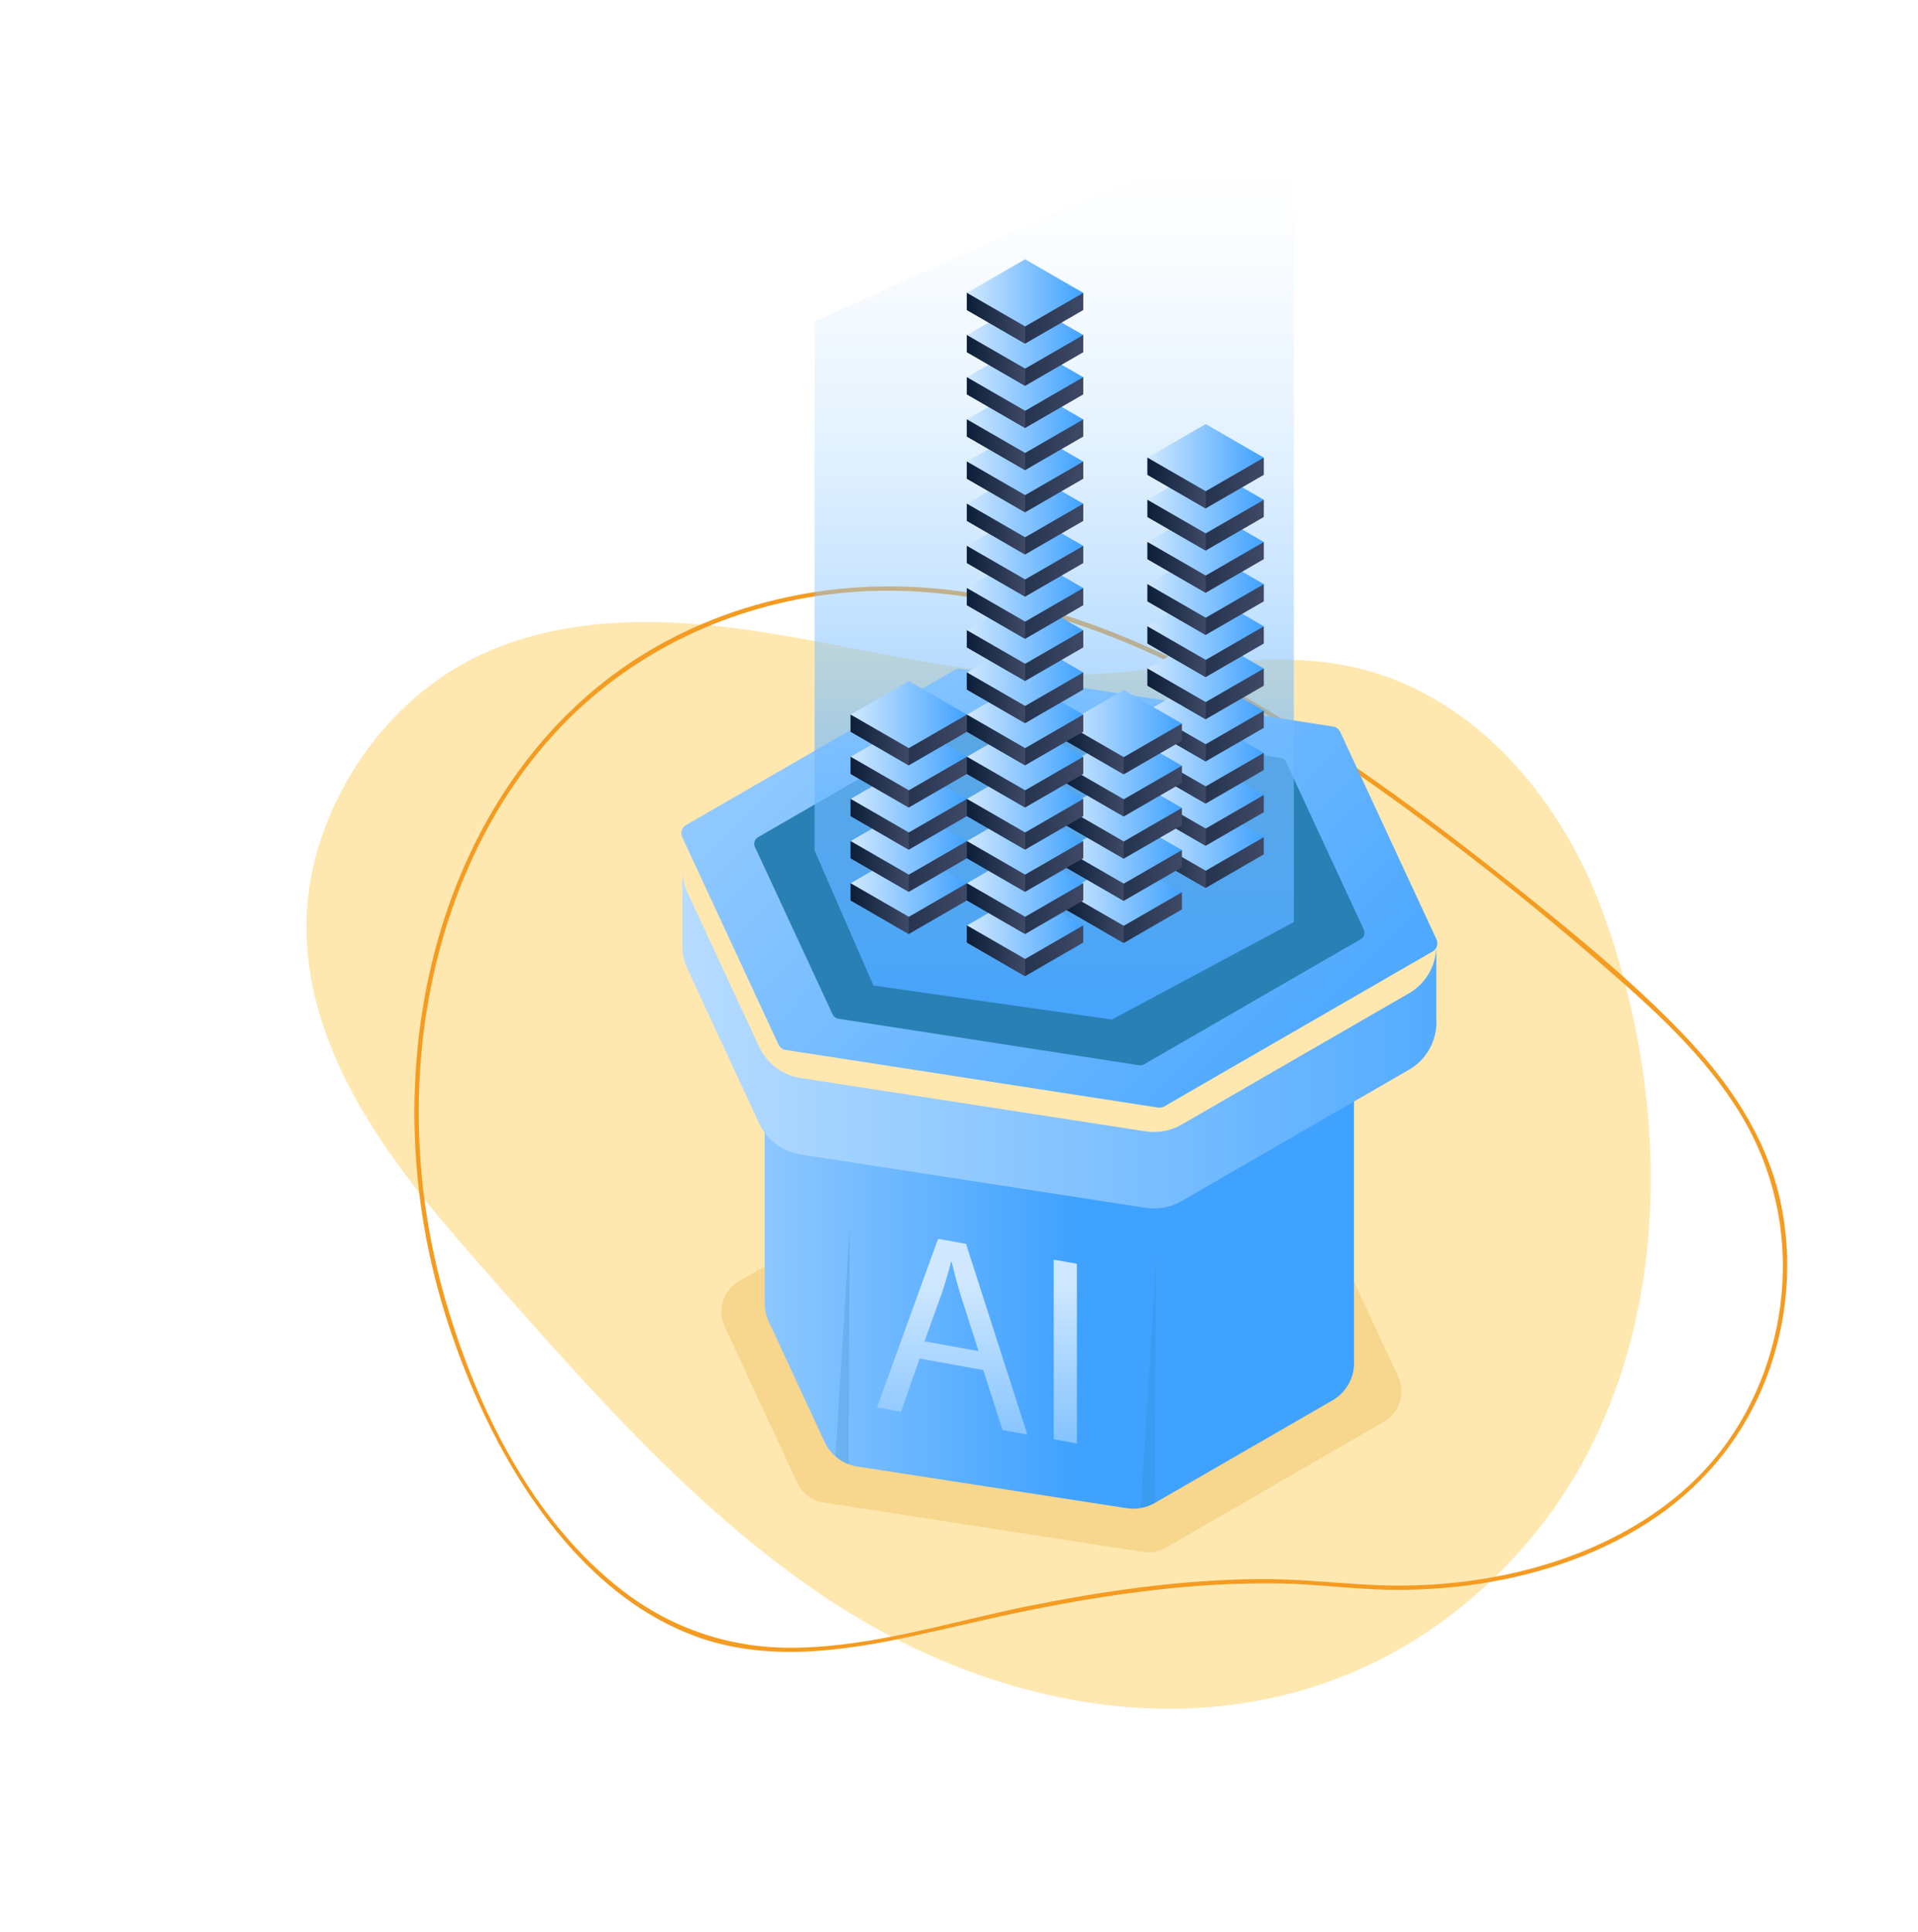 <?xml version="1.0" encoding="utf-8"?>
<!-- Generator: Adobe Illustrator 24.0.2, SVG Export Plug-In . SVG Version: 6.00 Build 0)  -->
<svg version="1.1" id="Layer_1" xmlns="http://www.w3.org/2000/svg" xmlns:xlink="http://www.w3.org/1999/xlink" x="0px" y="0px"
	 viewBox="0 0 1072.24 1080" style="enable-background:new 0 0 1072.24 1080;" xml:space="preserve">
<style type="text/css">
	.st0{fill-rule:evenodd;clip-rule:evenodd;fill:#FFE8B0;}
	.st1{fill-rule:evenodd;clip-rule:evenodd;fill:#FCD381;}
	.st2{fill:#FFE8B0;}
	.st3{fill:#F49C22;}
	.st4{fill:#FCD381;}
	.st5{fill:url(#SVGID_1_);}
	.st6{fill:url(#SVGID_2_);}
	.st7{fill:#D7EBFF;}
	.st8{fill:#0081C1;}
	.st9{fill:url(#SVGID_3_);}
	.st10{fill:url(#SVGID_4_);}
	.st11{fill:url(#SVGID_5_);}
	.st12{fill:url(#SVGID_6_);}
	.st13{fill:#75BCFF;}
	.st14{fill:#CDD6F3;}
	.st15{fill:#F5F5FE;}
	.st16{fill:url(#SVGID_7_);}
	.st17{fill:url(#SVGID_8_);}
	.st18{fill:url(#SVGID_9_);}
	.st19{fill:url(#SVGID_10_);}
	.st20{fill:url(#SVGID_11_);}
	.st21{fill:url(#SVGID_12_);}
	.st22{fill:url(#SVGID_13_);}
	.st23{fill:url(#SVGID_14_);}
	.st24{fill:url(#SVGID_15_);}
	.st25{fill:url(#SVGID_16_);}
	.st26{fill:url(#SVGID_17_);}
	.st27{fill:url(#SVGID_18_);}
	.st28{fill:url(#SVGID_19_);}
	.st29{fill:url(#SVGID_20_);}
	.st30{fill:url(#SVGID_21_);}
	.st31{fill:url(#SVGID_22_);}
	.st32{fill:url(#SVGID_23_);}
	.st33{fill:url(#SVGID_24_);}
	.st34{fill:#F7D68D;}
	.st35{fill:url(#SVGID_25_);}
	.st36{fill:url(#SVGID_26_);}
	.st37{fill:url(#SVGID_27_);}
	.st38{fill:url(#SVGID_28_);}
	.st39{fill:url(#SVGID_29_);}
	.st40{fill:url(#SVGID_30_);}
	.st41{fill:url(#SVGID_31_);}
	.st42{fill:url(#SVGID_32_);}
	.st43{fill:url(#SVGID_33_);}
	.st44{fill:url(#SVGID_34_);}
	.st45{fill:url(#SVGID_35_);}
	.st46{fill:url(#SVGID_36_);}
	.st47{fill:url(#SVGID_37_);}
	.st48{fill:#EFB185;}
	.st49{fill:#EA985E;}
	.st50{fill:url(#SVGID_38_);}
	.st51{fill:#3C3936;}
	.st52{fill:#AED7FF;}
	.st53{fill:#8FC8FF;}
	.st54{fill:url(#SVGID_39_);}
	.st55{fill:url(#SVGID_40_);}
	.st56{fill:url(#SVGID_41_);}
	.st57{fill:#E8A476;}
	.st58{fill:#DB9669;}
	.st59{fill:#F1B287;}
	.st60{fill:#B6DBFF;}
	.st61{fill:#D1E9FF;}
	.st62{fill:url(#SVGID_42_);}
	.st63{fill:#606060;}
	.st64{fill:url(#SVGID_43_);}
	.st65{fill:url(#SVGID_44_);}
	.st66{fill:url(#SVGID_45_);stroke:#A3FEFB;stroke-miterlimit:10;}
	.st67{fill:#6BBBFC;}
	.st68{fill:url(#SVGID_46_);}
	.st69{fill:url(#SVGID_47_);}
	.st70{fill:url(#SVGID_48_);}
	.st71{fill:url(#SVGID_49_);}
	.st72{fill:url(#SVGID_50_);}
	.st73{fill:url(#SVGID_51_);}
	.st74{fill:#87C5FF;}
	.st75{fill:#DD9569;}
	.st76{fill:#E6A376;}
	.st77{fill:#FFFFFF;}
	.st78{fill:url(#SVGID_52_);}
	.st79{fill:url(#SVGID_53_);}
	.st80{fill:url(#SVGID_54_);}
	.st81{fill:url(#SVGID_55_);}
	.st82{fill:url(#SVGID_56_);}
	.st83{fill:url(#SVGID_57_);}
	.st84{fill-rule:evenodd;clip-rule:evenodd;fill:#F7D68D;}
	.st85{fill-rule:evenodd;clip-rule:evenodd;fill:#5999FF;}
	.st86{fill-rule:evenodd;clip-rule:evenodd;fill:#B4D1FF;}
	.st87{fill-rule:evenodd;clip-rule:evenodd;fill:#3784FF;}
	.st88{fill-rule:evenodd;clip-rule:evenodd;fill:#5697FF;}
	.st89{fill-rule:evenodd;clip-rule:evenodd;fill:#0044B1;}
	.st90{clip-path:url(#SVGID_59_);fill-rule:evenodd;clip-rule:evenodd;fill:#82542A;}
	.st91{fill-rule:evenodd;clip-rule:evenodd;fill:#1D9E87;}
	.st92{fill-rule:evenodd;clip-rule:evenodd;fill:#FFFFFF;}
	.st93{fill-rule:evenodd;clip-rule:evenodd;fill:#19B799;}
	.st94{fill-rule:evenodd;clip-rule:evenodd;fill:#001075;}
	.st95{fill-rule:evenodd;clip-rule:evenodd;fill:#F1F8FF;}
	.st96{fill-rule:evenodd;clip-rule:evenodd;fill:#CBE6FF;}
	.st97{fill-rule:evenodd;clip-rule:evenodd;fill:#0081C1;}
	.st98{fill:url(#SVGID_83_);}
	.st99{fill:url(#SVGID_84_);}
	.st100{fill:url(#SVGID_85_);}
	.st101{fill:url(#SVGID_86_);}
	.st102{fill-rule:evenodd;clip-rule:evenodd;fill:url(#SVGID_87_);}
	.st103{fill-rule:evenodd;clip-rule:evenodd;fill:url(#SVGID_88_);}
	.st104{fill-rule:evenodd;clip-rule:evenodd;fill:url(#SVGID_89_);}
	.st105{fill-rule:evenodd;clip-rule:evenodd;fill:url(#SVGID_90_);}
	.st106{fill-rule:evenodd;clip-rule:evenodd;fill:url(#SVGID_91_);}
	.st107{fill-rule:evenodd;clip-rule:evenodd;fill:url(#SVGID_92_);}
	.st108{fill-rule:evenodd;clip-rule:evenodd;fill:url(#SVGID_93_);}
	.st109{fill:url(#SVGID_94_);}
	.st110{fill:url(#SVGID_95_);}
	.st111{fill:url(#SVGID_96_);}
	.st112{fill:url(#SVGID_97_);}
	.st113{fill-rule:evenodd;clip-rule:evenodd;fill:#2980B4;}
	.st114{opacity:0.7;}
	.st115{fill-rule:evenodd;clip-rule:evenodd;fill:#44FFFF;}
	.st116{enable-background:new    ;}
	.st117{fill:#1A6CBE;}
	.st118{fill:#AAE0F1;}
	.st119{fill:url(#SVGID_98_);}
	.st120{fill:#155698;}
	.st121{fill:#145494;}
	.st122{fill:#145290;}
	.st123{fill:#13508D;}
	.st124{fill:#134E89;}
	.st125{fill:#124C85;}
	.st126{fill:#124981;}
	.st127{fill:#11477D;}
	.st128{fill:#11457A;}
	.st129{fill:#104376;}
	.st130{fill:#F9FCFF;}
	.st131{fill:#DAD5D8;}
	.st132{fill:url(#SVGID_99_);}
	.st133{fill:#102465;}
	.st134{fill:#C1D0EB;}
	.st135{fill:#B5C7E8;}
	.st136{fill:#A8BEE3;}
	.st137{fill:url(#SVGID_100_);}
	.st138{fill:#19B799;}
	.st139{fill:#017FD3;}
	.st140{fill:#DCE6F6;}
	.st141{fill:url(#SVGID_101_);}
	.st142{fill:url(#SVGID_102_);}
	.st143{fill:url(#SVGID_103_);}
	.st144{fill:#2980B4;}
	.st145{fill:url(#SVGID_104_);}
	.st146{fill:url(#SVGID_105_);}
	.st147{fill:url(#SVGID_106_);}
	.st148{fill:url(#SVGID_107_);}
	.st149{fill:url(#SVGID_108_);}
	.st150{fill:url(#SVGID_109_);}
	.st151{fill:url(#SVGID_110_);}
	.st152{fill:url(#SVGID_111_);}
	.st153{fill:url(#SVGID_112_);}
	.st154{fill:url(#SVGID_113_);}
	.st155{fill:url(#SVGID_114_);}
	.st156{fill:url(#SVGID_115_);}
	.st157{fill:url(#SVGID_116_);}
	.st158{fill:url(#SVGID_117_);}
	.st159{fill:url(#SVGID_118_);}
	.st160{fill:url(#SVGID_119_);}
	.st161{fill:url(#SVGID_120_);}
	.st162{fill:url(#SVGID_121_);}
	.st163{fill:url(#SVGID_122_);}
	.st164{fill:url(#SVGID_123_);}
	.st165{fill:url(#SVGID_124_);}
	.st166{fill:url(#SVGID_125_);}
	.st167{fill:url(#SVGID_126_);}
	.st168{fill:url(#SVGID_127_);}
	.st169{fill:url(#SVGID_128_);}
	.st170{fill:url(#SVGID_129_);}
	.st171{fill:url(#SVGID_130_);}
	.st172{fill:url(#SVGID_131_);}
	.st173{fill:url(#SVGID_132_);}
	.st174{fill:url(#SVGID_133_);}
	.st175{fill:url(#SVGID_134_);}
	.st176{fill:url(#SVGID_135_);}
	.st177{fill:url(#SVGID_136_);}
	.st178{fill:url(#SVGID_137_);}
	.st179{fill:url(#SVGID_138_);}
	.st180{fill:url(#SVGID_139_);}
	.st181{fill:url(#SVGID_140_);}
	.st182{fill:url(#SVGID_141_);}
	.st183{fill:url(#SVGID_142_);}
	.st184{fill:url(#SVGID_143_);}
	.st185{fill:url(#SVGID_144_);}
	.st186{fill:url(#SVGID_145_);}
	.st187{fill:url(#SVGID_146_);}
	.st188{fill:url(#SVGID_147_);}
	.st189{fill:url(#SVGID_148_);}
	.st190{fill:url(#SVGID_149_);}
	.st191{fill:url(#SVGID_150_);}
	.st192{fill:url(#SVGID_151_);}
	.st193{fill:url(#SVGID_152_);}
	.st194{fill:url(#SVGID_153_);}
	.st195{fill:url(#SVGID_154_);}
	.st196{fill:url(#SVGID_155_);}
	.st197{fill:url(#SVGID_156_);}
	.st198{fill:url(#SVGID_157_);}
	.st199{fill:url(#SVGID_158_);}
	.st200{fill:url(#SVGID_159_);}
	.st201{fill:url(#SVGID_160_);}
	.st202{fill:url(#SVGID_161_);}
	.st203{fill:url(#SVGID_162_);}
	.st204{fill:url(#SVGID_163_);}
	.st205{fill:url(#SVGID_164_);}
	.st206{fill:url(#SVGID_165_);}
	.st207{fill:url(#SVGID_166_);}
	.st208{fill:url(#SVGID_167_);}
	.st209{fill:url(#SVGID_168_);}
	.st210{fill:url(#SVGID_169_);}
	.st211{fill:url(#SVGID_170_);}
	.st212{fill:url(#SVGID_171_);}
	.st213{fill:url(#SVGID_172_);}
	.st214{fill:url(#SVGID_173_);}
	.st215{fill:url(#SVGID_174_);}
	.st216{fill:url(#SVGID_175_);}
	.st217{fill:url(#SVGID_176_);}
	.st218{fill:url(#SVGID_177_);}
	.st219{fill:url(#SVGID_178_);}
	.st220{fill:url(#SVGID_179_);}
	.st221{fill:url(#SVGID_180_);}
	.st222{fill:url(#SVGID_181_);}
	.st223{fill:url(#SVGID_182_);}
	.st224{fill:url(#SVGID_183_);}
	.st225{fill:url(#SVGID_184_);}
	.st226{fill:url(#SVGID_185_);}
	.st227{fill:url(#SVGID_186_);}
	.st228{fill:url(#SVGID_187_);}
	.st229{fill:url(#SVGID_188_);}
	.st230{fill:url(#SVGID_189_);}
	.st231{fill:url(#SVGID_190_);}
	.st232{fill:url(#SVGID_191_);}
	.st233{fill:url(#SVGID_192_);}
	.st234{fill:url(#SVGID_193_);}
	.st235{fill:url(#SVGID_194_);}
	.st236{fill:url(#SVGID_195_);}
	.st237{fill:url(#SVGID_196_);}
	.st238{fill:url(#SVGID_197_);}
	.st239{fill:url(#SVGID_198_);}
	.st240{fill:url(#SVGID_199_);}
	.st241{fill:url(#SVGID_200_);}
	.st242{fill:url(#SVGID_201_);}
	.st243{fill:url(#SVGID_202_);}
	.st244{fill:url(#SVGID_203_);}
	.st245{fill:url(#SVGID_204_);}
	.st246{fill:url(#SVGID_205_);}
	.st247{fill:url(#SVGID_206_);}
	.st248{fill:url(#SVGID_207_);}
	.st249{fill:url(#SVGID_208_);}
	.st250{fill:url(#SVGID_209_);}
	.st251{fill:url(#SVGID_210_);}
	.st252{fill:url(#SVGID_211_);}
	.st253{fill:url(#SVGID_212_);}
	.st254{fill:url(#SVGID_213_);}
	.st255{fill:url(#SVGID_214_);}
	.st256{opacity:0.2;fill:#2980B4;}
</style>
<g>
	<g>
		<path class="st2" d="M623.97,375.97c-8.95,0.74-17.89,1.26-26.82,1.39c-55.31,0.77-109.49-13.96-164.06-22.98
			c-54.58-9.02-112.77-11.92-163.1,11.04c-43.8,19.98-76.84,60.45-91.35,105.97c-16.44,51.55-3.72,101.62,23,147.74
			c20.62,35.6,48.01,66.72,75.22,97.57c55.01,62.4,110.76,125.46,179.24,172.68c123.3,85.03,284.57,97.13,391.95-20.54
			c87.52-95.91,90.73-241.45,47.98-358.97c-22.74-62.52-70.57-119.84-135.12-135.94C716.34,362.81,670.05,372.18,623.97,375.97z"/>
	</g>
	<g>
		<g>
			<path class="st3" d="M576.11,899.96c45.57-9.13,91.88-15.53,138.44-14.86c20.28,0.29,40.36,3.1,60.62,3.53
				c17.43,0.37,34.89-0.74,52.13-3.38c35.32-5.41,70.19-17.42,99.64-37.97c27.69-19.33,48.77-46.01,60.76-77.62
				c11.84-31.21,14.73-65.96,7.53-98.61c-8.04-36.43-29.53-67.33-55.08-93.82c-29.49-30.58-63.04-57.7-96.21-84.15
				c-33.9-27.03-68.74-53.08-104.94-76.95C672.31,372.17,597.18,334,516.2,328.43c-63.49-4.37-128.46,13.24-178.72,52.82
				c-44.01,34.66-74.35,84-90.64,137.21c-17.03,55.62-19.38,115.54-8.76,172.61c5.59,30.02,14.9,59.38,27.06,87.38
				c12.85,29.6,29.2,58.03,50.23,82.6c19.89,23.23,44.49,43.03,73.44,53.62c39.69,14.52,82.42,8.39,122.66-0.39
				C533.02,909.58,554.47,904.34,576.11,899.96c1.51-0.31,0.87-2.62-0.64-2.31c-43.06,8.7-86.19,22.66-130.42,23.41
				c-35.86,0.61-69.26-10.31-97.53-32.31c-49.58-38.58-79.97-99.83-97.58-158.9c-16.55-55.53-20.5-114.84-10.19-171.93
				c9.85-54.49,32.93-107.26,70.63-148.27c39.65-43.14,93.56-69.56,151.46-77.21c80.12-10.58,158.87,17.53,227.81,56.29
				c35.34,19.87,68.81,42.85,101.43,66.87c35.45,26.09,69.86,53.58,103.14,82.39c29.3,25.37,59.02,51.85,79.19,85.39
				c18.13,30.16,25.81,65,22.57,100.02c-3.14,33.87-16.33,67.12-38.4,93.12c-22.76,26.82-54.33,45.18-87.47,56.11
				c-33.58,11.08-69.42,15.14-104.68,13.25c-20.57-1.1-40.89-3.37-61.54-3.2c-22.32,0.18-44.61,1.92-66.75,4.72
				c-20.68,2.62-41.23,6.17-61.67,10.27C573.96,897.95,574.6,900.27,576.11,899.96z"/>
		</g>
	</g>
	<g>
		<g>
			<g>
				<path class="st34" d="M534.95,645.87l-121.96,70.42c-8.74,5.05-12.19,15.94-7.94,25.09l40.57,87.42
					c2.74,5.91,8.26,10.06,14.7,11.06l178.73,27.65c4.39,0.68,8.88-0.16,12.73-2.38l121.96-70.42c8.74-5.05,12.19-15.94,7.94-25.09
					l-40.57-87.42c-2.74-5.91-8.26-10.06-14.7-11.06l-178.73-27.65C543.29,642.81,538.8,643.65,534.95,645.87z"/>
				<g>
					<linearGradient id="SVGID_1_" gradientUnits="userSpaceOnUse" x1="279.57" y1="720.979" x2="598.478" y2="720.979">
						<stop  offset="0" style="stop-color:#D0E8FF"/>
						<stop  offset="1" style="stop-color:#40A2FF"/>
					</linearGradient>
					<path class="st5" d="M744.96,782.75l-99.36,57.37c-2.46,1.41-5.13,2.37-7.88,2.86c-2.57,0.45-5.22,0.48-7.84,0.08l-150.7-23.31
						c-1.68-0.26-3.3-0.69-4.86-1.29c-2.66-1-5.1-2.47-7.23-4.33c-2.53-2.19-4.62-4.91-6.07-8.04l-31.34-67.53
						c-1.46-3.15-2.12-6.45-2.17-9.72V608.71l2.17,4.67c4.2,9.05,12.64,15.4,22.49,16.92l186.7,28.88
						c6.72,1.05,13.59-0.25,19.48-3.64l98.57-56.91v161.66C757.53,769.2,753.13,778.03,744.96,782.75z"/>
				</g>
				<g>
					<linearGradient id="SVGID_2_" gradientUnits="userSpaceOnUse" x1="247.823" y1="152.11" x2="759.391" y2="663.678">
						<stop  offset="0" style="stop-color:#D0E8FF"/>
						<stop  offset="1" style="stop-color:#40A2FF"/>
					</linearGradient>
					<path class="st6" d="M533.61,374.53l-150.14,86.68c-2.32,1.34-3.24,4.24-2.11,6.67l53.87,116.08c0.73,1.57,2.2,2.68,3.91,2.94
						l208.31,32.23c1.17,0.18,2.36-0.04,3.38-0.63l150.14-86.68c2.32-1.34,3.24-4.24,2.11-6.67l-53.87-116.08
						c-0.73-1.57-2.2-2.68-3.91-2.94l-208.31-32.23C535.82,373.71,534.63,373.94,533.61,374.53z"/>
					<g>
						<linearGradient id="SVGID_3_" gradientUnits="userSpaceOnUse" x1="276.552" y1="581.688" x2="884.546" y2="581.688">
							<stop  offset="0" style="stop-color:#D0E8FF"/>
							<stop  offset="1" style="stop-color:#40A2FF"/>
						</linearGradient>
						<path class="st9" d="M802.98,528.38c0.05,10.75-5.44,21.15-15.3,26.85l-127.15,73.41c-6.08,3.51-13.18,4.84-20.11,3.77
							l-192.85-29.83c-10.18-1.57-18.9-8.13-23.24-17.48l-40.11-86.42c-1.62-3.5-2.51-7.16-2.76-10.82v40.76
							c0.02,4.31,0.84,8.67,2.76,12.81l40.11,86.42c4.34,9.34,13.06,15.9,23.24,17.48l192.85,29.83c6.94,1.07,14.03-0.25,20.11-3.77
							l127.15-73.41c10.47-6.05,16.1-17.39,15.3-28.84V528.38z"/>
					</g>
					<path class="st144" d="M544.91,398.05l-121.18,69.97c-1.88,1.08-2.62,3.42-1.7,5.38l43.48,93.69c0.59,1.27,1.77,2.16,3.16,2.37
						l168.14,26.01c0.94,0.15,1.91-0.03,2.73-0.51L760.72,525c1.88-1.08,2.62-3.42,1.7-5.38l-43.48-93.69
						c-0.59-1.27-1.77-2.16-3.16-2.37l-168.14-26.01C546.7,397.39,545.73,397.57,544.91,398.05z"/>
				</g>
			</g>
		</g>
		<linearGradient id="SVGID_4_" gradientUnits="userSpaceOnUse" x1="589.333" y1="93.573" x2="589.333" y2="595.221">
			<stop  offset="0" style="stop-color:#D0E8FF;stop-opacity:0"/>
			<stop  offset="0.994" style="stop-color:#40A2FF"/>
		</linearGradient>
		<polygon class="st10" points="455.36,179.69 723.31,58.83 723.31,515.43 621.59,569.92 488.28,550.9 455.36,475.38 455.36,456.18 
					"/>
		<g>
			<g>
				<g>
					<linearGradient id="SVGID_5_" gradientUnits="userSpaceOnUse" x1="641.514" y1="482.154" x2="706.532" y2="482.154">
						<stop  offset="0" style="stop-color:#0C1E39"/>
						<stop  offset="1" style="stop-color:#3F4965"/>
					</linearGradient>
					<polygon class="st11" points="674.03,496.34 641.51,477.56 641.51,467.97 706.53,467.97 706.53,477.56 					"/>
					<linearGradient id="SVGID_6_" gradientUnits="userSpaceOnUse" x1="641.514" y1="482.154" x2="674.03" y2="482.154">
						<stop  offset="0" style="stop-color:#0C1E39"/>
						<stop  offset="1" style="stop-color:#3F4965"/>
					</linearGradient>
					<polygon class="st12" points="674.03,496.34 641.51,477.56 641.51,467.97 674.03,486.73 					"/>
					<linearGradient id="SVGID_7_" gradientUnits="userSpaceOnUse" x1="641.514" y1="467.962" x2="706.532" y2="467.962">
						<stop  offset="0" style="stop-color:#D0E8FF"/>
						<stop  offset="1" style="stop-color:#40A2FF"/>
					</linearGradient>
					<polygon class="st16" points="674.03,486.73 641.51,467.97 674.03,449.19 706.53,467.97 					"/>
				</g>
				<g>
					<linearGradient id="SVGID_8_" gradientUnits="userSpaceOnUse" x1="641.514" y1="458.576" x2="706.532" y2="458.576">
						<stop  offset="0" style="stop-color:#0C1E39"/>
						<stop  offset="1" style="stop-color:#3F4965"/>
					</linearGradient>
					<polygon class="st17" points="674.03,472.76 641.51,453.99 641.51,444.39 706.53,444.39 706.53,453.99 					"/>
					<linearGradient id="SVGID_9_" gradientUnits="userSpaceOnUse" x1="641.514" y1="458.576" x2="674.03" y2="458.576">
						<stop  offset="0" style="stop-color:#0C1E39"/>
						<stop  offset="1" style="stop-color:#3F4965"/>
					</linearGradient>
					<polygon class="st18" points="674.03,472.76 641.51,453.99 641.51,444.39 674.03,463.16 					"/>
					<linearGradient id="SVGID_10_" gradientUnits="userSpaceOnUse" x1="641.514" y1="444.391" x2="706.532" y2="444.391">
						<stop  offset="0" style="stop-color:#D0E8FF"/>
						<stop  offset="1" style="stop-color:#40A2FF"/>
					</linearGradient>
					<polygon class="st19" points="674.03,463.16 641.51,444.39 674.03,425.62 706.53,444.39 					"/>
				</g>
				<g>
					<linearGradient id="SVGID_11_" gradientUnits="userSpaceOnUse" x1="641.514" y1="435.005" x2="706.532" y2="435.005">
						<stop  offset="0" style="stop-color:#0C1E39"/>
						<stop  offset="1" style="stop-color:#3F4965"/>
					</linearGradient>
					<polygon class="st20" points="674.03,449.19 641.51,430.42 641.51,420.82 706.53,420.82 706.53,430.42 					"/>
					<linearGradient id="SVGID_12_" gradientUnits="userSpaceOnUse" x1="641.514" y1="435.005" x2="674.03" y2="435.005">
						<stop  offset="0" style="stop-color:#0C1E39"/>
						<stop  offset="1" style="stop-color:#3F4965"/>
					</linearGradient>
					<polygon class="st21" points="674.03,449.19 641.51,430.42 641.51,420.82 674.03,439.59 					"/>
					<linearGradient id="SVGID_13_" gradientUnits="userSpaceOnUse" x1="641.514" y1="420.82" x2="706.532" y2="420.82">
						<stop  offset="0" style="stop-color:#D0E8FF"/>
						<stop  offset="1" style="stop-color:#40A2FF"/>
					</linearGradient>
					<polygon class="st22" points="674.03,439.59 641.51,420.82 674.03,402.05 706.53,420.82 					"/>
				</g>
				<g>
					<linearGradient id="SVGID_14_" gradientUnits="userSpaceOnUse" x1="641.514" y1="411.435" x2="706.532" y2="411.435">
						<stop  offset="0" style="stop-color:#0C1E39"/>
						<stop  offset="1" style="stop-color:#3F4965"/>
					</linearGradient>
					<polygon class="st23" points="674.03,425.62 641.51,406.85 641.51,397.25 706.53,397.25 706.53,406.85 					"/>
					<linearGradient id="SVGID_15_" gradientUnits="userSpaceOnUse" x1="641.514" y1="411.435" x2="674.03" y2="411.435">
						<stop  offset="0" style="stop-color:#0C1E39"/>
						<stop  offset="1" style="stop-color:#3F4965"/>
					</linearGradient>
					<polygon class="st24" points="674.03,425.62 641.51,406.85 641.51,397.25 674.03,416.02 					"/>
					<linearGradient id="SVGID_16_" gradientUnits="userSpaceOnUse" x1="641.514" y1="397.249" x2="706.532" y2="397.249">
						<stop  offset="0" style="stop-color:#D0E8FF"/>
						<stop  offset="1" style="stop-color:#40A2FF"/>
					</linearGradient>
					<polygon class="st25" points="674.03,416.02 641.51,397.25 674.03,378.48 706.53,397.25 					"/>
				</g>
				<g>
					<linearGradient id="SVGID_17_" gradientUnits="userSpaceOnUse" x1="641.514" y1="387.864" x2="706.532" y2="387.864">
						<stop  offset="0" style="stop-color:#0C1E39"/>
						<stop  offset="1" style="stop-color:#3F4965"/>
					</linearGradient>
					<polygon class="st26" points="674.03,402.05 641.51,383.28 641.51,373.68 706.53,373.68 706.53,383.28 					"/>
					<linearGradient id="SVGID_18_" gradientUnits="userSpaceOnUse" x1="641.514" y1="387.864" x2="674.03" y2="387.864">
						<stop  offset="0" style="stop-color:#0C1E39"/>
						<stop  offset="1" style="stop-color:#3F4965"/>
					</linearGradient>
					<polygon class="st27" points="674.03,402.05 641.51,383.28 641.51,373.68 674.03,392.45 					"/>
					<linearGradient id="SVGID_19_" gradientUnits="userSpaceOnUse" x1="641.514" y1="373.678" x2="706.532" y2="373.678">
						<stop  offset="0" style="stop-color:#D0E8FF"/>
						<stop  offset="1" style="stop-color:#40A2FF"/>
					</linearGradient>
					<polygon class="st28" points="674.03,392.45 641.51,373.68 674.03,354.91 706.53,373.68 					"/>
				</g>
				<g>
					<linearGradient id="SVGID_20_" gradientUnits="userSpaceOnUse" x1="641.514" y1="364.293" x2="706.532" y2="364.293">
						<stop  offset="0" style="stop-color:#0C1E39"/>
						<stop  offset="1" style="stop-color:#3F4965"/>
					</linearGradient>
					<polygon class="st29" points="674.03,378.48 641.51,359.71 641.51,350.11 706.53,350.11 706.53,359.71 					"/>
					<linearGradient id="SVGID_21_" gradientUnits="userSpaceOnUse" x1="641.514" y1="364.293" x2="674.03" y2="364.293">
						<stop  offset="0" style="stop-color:#0C1E39"/>
						<stop  offset="1" style="stop-color:#3F4965"/>
					</linearGradient>
					<polygon class="st30" points="674.03,378.48 641.51,359.71 641.51,350.11 674.03,368.88 					"/>
					<linearGradient id="SVGID_22_" gradientUnits="userSpaceOnUse" x1="641.514" y1="350.108" x2="706.532" y2="350.108">
						<stop  offset="0" style="stop-color:#D0E8FF"/>
						<stop  offset="1" style="stop-color:#40A2FF"/>
					</linearGradient>
					<polygon class="st31" points="674.03,368.88 641.51,350.11 674.03,331.34 706.53,350.11 					"/>
				</g>
				<g>
					<linearGradient id="SVGID_23_" gradientUnits="userSpaceOnUse" x1="641.514" y1="340.723" x2="706.532" y2="340.723">
						<stop  offset="0" style="stop-color:#0C1E39"/>
						<stop  offset="1" style="stop-color:#3F4965"/>
					</linearGradient>
					<polygon class="st32" points="674.03,354.91 641.51,336.14 641.51,326.54 706.53,326.54 706.53,336.14 					"/>
					<linearGradient id="SVGID_24_" gradientUnits="userSpaceOnUse" x1="641.514" y1="340.723" x2="674.03" y2="340.723">
						<stop  offset="0" style="stop-color:#0C1E39"/>
						<stop  offset="1" style="stop-color:#3F4965"/>
					</linearGradient>
					<polygon class="st33" points="674.03,354.91 641.51,336.14 641.51,326.54 674.03,345.3 					"/>
					<linearGradient id="SVGID_25_" gradientUnits="userSpaceOnUse" x1="641.514" y1="326.53" x2="706.532" y2="326.53">
						<stop  offset="0" style="stop-color:#D0E8FF"/>
						<stop  offset="1" style="stop-color:#40A2FF"/>
					</linearGradient>
					<polygon class="st35" points="674.03,345.3 641.51,326.54 674.03,307.76 706.53,326.54 					"/>
				</g>
				<g>
					<linearGradient id="SVGID_26_" gradientUnits="userSpaceOnUse" x1="641.514" y1="317.152" x2="706.532" y2="317.152">
						<stop  offset="0" style="stop-color:#0C1E39"/>
						<stop  offset="1" style="stop-color:#3F4965"/>
					</linearGradient>
					<polygon class="st36" points="674.03,331.34 641.51,312.56 641.51,302.97 706.53,302.97 706.53,312.56 					"/>
					<linearGradient id="SVGID_27_" gradientUnits="userSpaceOnUse" x1="641.514" y1="317.152" x2="674.03" y2="317.152">
						<stop  offset="0" style="stop-color:#0C1E39"/>
						<stop  offset="1" style="stop-color:#3F4965"/>
					</linearGradient>
					<polygon class="st37" points="674.03,331.34 641.51,312.56 641.51,302.97 674.03,321.73 					"/>
					<linearGradient id="SVGID_28_" gradientUnits="userSpaceOnUse" x1="641.514" y1="302.96" x2="706.532" y2="302.96">
						<stop  offset="0" style="stop-color:#D0E8FF"/>
						<stop  offset="1" style="stop-color:#40A2FF"/>
					</linearGradient>
					<polygon class="st38" points="674.03,321.73 641.51,302.97 674.03,284.19 706.53,302.97 					"/>
				</g>
				<g>
					<linearGradient id="SVGID_29_" gradientUnits="userSpaceOnUse" x1="641.514" y1="293.575" x2="706.532" y2="293.575">
						<stop  offset="0" style="stop-color:#0C1E39"/>
						<stop  offset="1" style="stop-color:#3F4965"/>
					</linearGradient>
					<polygon class="st39" points="674.03,307.76 641.51,288.99 641.51,279.39 706.53,279.39 706.53,288.99 					"/>
					<linearGradient id="SVGID_30_" gradientUnits="userSpaceOnUse" x1="641.514" y1="293.575" x2="674.03" y2="293.575">
						<stop  offset="0" style="stop-color:#0C1E39"/>
						<stop  offset="1" style="stop-color:#3F4965"/>
					</linearGradient>
					<polygon class="st40" points="674.03,307.76 641.51,288.99 641.51,279.39 674.03,298.16 					"/>
					<linearGradient id="SVGID_31_" gradientUnits="userSpaceOnUse" x1="641.514" y1="279.389" x2="706.532" y2="279.389">
						<stop  offset="0" style="stop-color:#D0E8FF"/>
						<stop  offset="1" style="stop-color:#40A2FF"/>
					</linearGradient>
					<polygon class="st41" points="674.03,298.16 641.51,279.39 674.03,260.62 706.53,279.39 					"/>
				</g>
				<g>
					<linearGradient id="SVGID_32_" gradientUnits="userSpaceOnUse" x1="641.514" y1="270.004" x2="706.532" y2="270.004">
						<stop  offset="0" style="stop-color:#0C1E39"/>
						<stop  offset="1" style="stop-color:#3F4965"/>
					</linearGradient>
					<polygon class="st42" points="674.03,284.19 641.51,265.42 641.51,255.82 706.53,255.82 706.53,265.42 					"/>
					<linearGradient id="SVGID_33_" gradientUnits="userSpaceOnUse" x1="641.514" y1="270.004" x2="674.03" y2="270.004">
						<stop  offset="0" style="stop-color:#0C1E39"/>
						<stop  offset="1" style="stop-color:#3F4965"/>
					</linearGradient>
					<polygon class="st43" points="674.03,284.19 641.51,265.42 641.51,255.82 674.03,274.59 					"/>
					<linearGradient id="SVGID_34_" gradientUnits="userSpaceOnUse" x1="641.514" y1="255.818" x2="706.532" y2="255.818">
						<stop  offset="0" style="stop-color:#D0E8FF"/>
						<stop  offset="1" style="stop-color:#40A2FF"/>
					</linearGradient>
					<polygon class="st44" points="674.03,274.59 641.51,255.82 674.03,237.05 706.53,255.82 					"/>
				</g>
			</g>
			<g>
				<g>
					<linearGradient id="SVGID_35_" gradientUnits="userSpaceOnUse" x1="595.718" y1="512.931" x2="660.736" y2="512.931">
						<stop  offset="0" style="stop-color:#0C1E39"/>
						<stop  offset="1" style="stop-color:#3F4965"/>
					</linearGradient>
					<polygon class="st45" points="628.23,527.12 595.72,508.35 595.72,498.75 660.74,498.75 660.74,508.35 					"/>
					<linearGradient id="SVGID_36_" gradientUnits="userSpaceOnUse" x1="595.718" y1="512.931" x2="628.227" y2="512.931">
						<stop  offset="0" style="stop-color:#0C1E39"/>
						<stop  offset="1" style="stop-color:#3F4965"/>
					</linearGradient>
					<polygon class="st46" points="628.23,527.12 595.72,508.35 595.72,498.75 628.23,517.52 					"/>
					<linearGradient id="SVGID_37_" gradientUnits="userSpaceOnUse" x1="595.718" y1="498.745" x2="660.736" y2="498.745">
						<stop  offset="0" style="stop-color:#D0E8FF"/>
						<stop  offset="1" style="stop-color:#40A2FF"/>
					</linearGradient>
					<polygon class="st47" points="628.23,517.52 595.72,498.75 628.23,479.97 660.74,498.75 					"/>
				</g>
				<g>
					<linearGradient id="SVGID_38_" gradientUnits="userSpaceOnUse" x1="595.718" y1="489.36" x2="660.736" y2="489.36">
						<stop  offset="0" style="stop-color:#0C1E39"/>
						<stop  offset="1" style="stop-color:#3F4965"/>
					</linearGradient>
					<polygon class="st50" points="628.23,503.55 595.72,484.78 595.72,475.17 660.74,475.17 660.74,484.78 					"/>
					<linearGradient id="SVGID_39_" gradientUnits="userSpaceOnUse" x1="595.718" y1="489.36" x2="628.227" y2="489.36">
						<stop  offset="0" style="stop-color:#0C1E39"/>
						<stop  offset="1" style="stop-color:#3F4965"/>
					</linearGradient>
					<polygon class="st54" points="628.23,503.55 595.72,484.78 595.72,475.17 628.23,493.95 					"/>
					<linearGradient id="SVGID_40_" gradientUnits="userSpaceOnUse" x1="595.718" y1="475.175" x2="660.736" y2="475.175">
						<stop  offset="0" style="stop-color:#D0E8FF"/>
						<stop  offset="1" style="stop-color:#40A2FF"/>
					</linearGradient>
					<polygon class="st55" points="628.23,493.95 595.72,475.17 628.23,456.4 660.74,475.17 					"/>
				</g>
				<g>
					<linearGradient id="SVGID_41_" gradientUnits="userSpaceOnUse" x1="595.718" y1="465.79" x2="660.736" y2="465.79">
						<stop  offset="0" style="stop-color:#0C1E39"/>
						<stop  offset="1" style="stop-color:#3F4965"/>
					</linearGradient>
					<polygon class="st56" points="628.23,479.97 595.72,461.2 595.72,451.6 660.74,451.6 660.74,461.2 					"/>
					<linearGradient id="SVGID_42_" gradientUnits="userSpaceOnUse" x1="595.718" y1="465.79" x2="628.227" y2="465.79">
						<stop  offset="0" style="stop-color:#0C1E39"/>
						<stop  offset="1" style="stop-color:#3F4965"/>
					</linearGradient>
					<polygon class="st62" points="628.23,479.97 595.72,461.2 595.72,451.6 628.23,470.37 					"/>
					<linearGradient id="SVGID_43_" gradientUnits="userSpaceOnUse" x1="595.718" y1="451.601" x2="660.736" y2="451.601">
						<stop  offset="0" style="stop-color:#D0E8FF"/>
						<stop  offset="1" style="stop-color:#40A2FF"/>
					</linearGradient>
					<polygon class="st64" points="628.23,470.37 595.72,451.6 628.23,432.83 660.74,451.6 					"/>
				</g>
				<g>
					<linearGradient id="SVGID_44_" gradientUnits="userSpaceOnUse" x1="595.718" y1="442.219" x2="660.736" y2="442.219">
						<stop  offset="0" style="stop-color:#0C1E39"/>
						<stop  offset="1" style="stop-color:#3F4965"/>
					</linearGradient>
					<polygon class="st65" points="628.23,456.4 595.72,437.63 595.72,428.03 660.74,428.03 660.74,437.63 					"/>
					<linearGradient id="SVGID_45_" gradientUnits="userSpaceOnUse" x1="595.718" y1="442.219" x2="628.227" y2="442.219">
						<stop  offset="0" style="stop-color:#0C1E39"/>
						<stop  offset="1" style="stop-color:#3F4965"/>
					</linearGradient>
					<polygon style="fill:url(#SVGID_45_);" points="628.23,456.4 595.72,437.63 595.72,428.03 628.23,446.8 					"/>
					<linearGradient id="SVGID_46_" gradientUnits="userSpaceOnUse" x1="595.718" y1="428.027" x2="660.736" y2="428.027">
						<stop  offset="0" style="stop-color:#D0E8FF"/>
						<stop  offset="1" style="stop-color:#40A2FF"/>
					</linearGradient>
					<polygon class="st68" points="628.23,446.8 595.72,428.03 628.23,409.26 660.74,428.03 					"/>
				</g>
				<g>
					<linearGradient id="SVGID_47_" gradientUnits="userSpaceOnUse" x1="595.718" y1="418.648" x2="660.736" y2="418.648">
						<stop  offset="0" style="stop-color:#0C1E39"/>
						<stop  offset="1" style="stop-color:#3F4965"/>
					</linearGradient>
					<polygon class="st69" points="628.23,432.83 595.72,414.06 595.72,404.46 660.74,404.46 660.74,414.06 					"/>
					<linearGradient id="SVGID_48_" gradientUnits="userSpaceOnUse" x1="595.718" y1="418.648" x2="628.227" y2="418.648">
						<stop  offset="0" style="stop-color:#0C1E39"/>
						<stop  offset="1" style="stop-color:#3F4965"/>
					</linearGradient>
					<polygon class="st70" points="628.23,432.83 595.72,414.06 595.72,404.46 628.23,423.23 					"/>
					<linearGradient id="SVGID_49_" gradientUnits="userSpaceOnUse" x1="595.718" y1="404.456" x2="660.736" y2="404.456">
						<stop  offset="0" style="stop-color:#D0E8FF"/>
						<stop  offset="1" style="stop-color:#40A2FF"/>
					</linearGradient>
					<polygon class="st71" points="628.23,423.23 595.72,404.46 628.23,385.69 660.74,404.46 					"/>
				</g>
			</g>
			<g>
				<g>
					<linearGradient id="SVGID_50_" gradientUnits="userSpaceOnUse" x1="475.555" y1="507.906" x2="540.573" y2="507.906">
						<stop  offset="0" style="stop-color:#0C1E39"/>
						<stop  offset="1" style="stop-color:#3F4965"/>
					</linearGradient>
					<polygon class="st72" points="508.06,522.09 475.55,503.32 475.55,493.72 540.57,493.72 540.57,503.32 					"/>
					<linearGradient id="SVGID_51_" gradientUnits="userSpaceOnUse" x1="475.555" y1="507.906" x2="508.064" y2="507.906">
						<stop  offset="0" style="stop-color:#0C1E39"/>
						<stop  offset="1" style="stop-color:#3F4965"/>
					</linearGradient>
					<polygon class="st73" points="508.06,522.09 475.55,503.32 475.55,493.72 508.06,512.49 					"/>
					<linearGradient id="SVGID_52_" gradientUnits="userSpaceOnUse" x1="475.555" y1="493.72" x2="540.573" y2="493.72">
						<stop  offset="0" style="stop-color:#D0E8FF"/>
						<stop  offset="1" style="stop-color:#40A2FF"/>
					</linearGradient>
					<polygon class="st78" points="508.06,512.49 475.55,493.72 508.06,474.95 540.57,493.72 					"/>
				</g>
				<g>
					<linearGradient id="SVGID_53_" gradientUnits="userSpaceOnUse" x1="475.555" y1="484.335" x2="540.573" y2="484.335">
						<stop  offset="0" style="stop-color:#0C1E39"/>
						<stop  offset="1" style="stop-color:#3F4965"/>
					</linearGradient>
					<polygon class="st79" points="508.06,498.52 475.55,479.75 475.55,470.15 540.57,470.15 540.57,479.75 					"/>
					<linearGradient id="SVGID_54_" gradientUnits="userSpaceOnUse" x1="475.555" y1="484.335" x2="508.064" y2="484.335">
						<stop  offset="0" style="stop-color:#0C1E39"/>
						<stop  offset="1" style="stop-color:#3F4965"/>
					</linearGradient>
					<polygon class="st80" points="508.06,498.52 475.55,479.75 475.55,470.15 508.06,488.92 					"/>
					<linearGradient id="SVGID_55_" gradientUnits="userSpaceOnUse" x1="475.555" y1="470.149" x2="540.573" y2="470.149">
						<stop  offset="0" style="stop-color:#D0E8FF"/>
						<stop  offset="1" style="stop-color:#40A2FF"/>
					</linearGradient>
					<polygon class="st81" points="508.06,488.92 475.55,470.15 508.06,451.38 540.57,470.15 					"/>
				</g>
				<g>
					<linearGradient id="SVGID_56_" gradientUnits="userSpaceOnUse" x1="475.555" y1="460.764" x2="540.573" y2="460.764">
						<stop  offset="0" style="stop-color:#0C1E39"/>
						<stop  offset="1" style="stop-color:#3F4965"/>
					</linearGradient>
					<polygon class="st82" points="508.06,474.95 475.55,456.18 475.55,446.58 540.57,446.58 540.57,456.18 					"/>
					<linearGradient id="SVGID_57_" gradientUnits="userSpaceOnUse" x1="475.555" y1="460.764" x2="508.064" y2="460.764">
						<stop  offset="0" style="stop-color:#0C1E39"/>
						<stop  offset="1" style="stop-color:#3F4965"/>
					</linearGradient>
					<polygon class="st83" points="508.06,474.95 475.55,456.18 475.55,446.58 508.06,465.34 					"/>
					<linearGradient id="SVGID_59_" gradientUnits="userSpaceOnUse" x1="475.555" y1="446.575" x2="540.573" y2="446.575">
						<stop  offset="0" style="stop-color:#D0E8FF"/>
						<stop  offset="1" style="stop-color:#40A2FF"/>
					</linearGradient>
					<polygon style="fill:url(#SVGID_59_);" points="508.06,465.34 475.55,446.58 508.06,427.81 540.57,446.58 					"/>
				</g>
				<g>
					<linearGradient id="SVGID_61_" gradientUnits="userSpaceOnUse" x1="475.555" y1="437.193" x2="540.573" y2="437.193">
						<stop  offset="0" style="stop-color:#0C1E39"/>
						<stop  offset="1" style="stop-color:#3F4965"/>
					</linearGradient>
					<polygon style="fill:url(#SVGID_61_);" points="508.06,451.38 475.55,432.6 475.55,423.01 540.57,423.01 540.57,432.6 					"/>
					<linearGradient id="SVGID_63_" gradientUnits="userSpaceOnUse" x1="475.555" y1="437.193" x2="508.064" y2="437.193">
						<stop  offset="0" style="stop-color:#0C1E39"/>
						<stop  offset="1" style="stop-color:#3F4965"/>
					</linearGradient>
					<polygon style="fill:url(#SVGID_63_);" points="508.06,451.38 475.55,432.6 475.55,423.01 508.06,441.77 					"/>
					<linearGradient id="SVGID_64_" gradientUnits="userSpaceOnUse" x1="475.555" y1="423.001" x2="540.573" y2="423.001">
						<stop  offset="0" style="stop-color:#D0E8FF"/>
						<stop  offset="1" style="stop-color:#40A2FF"/>
					</linearGradient>
					<polygon style="fill:url(#SVGID_64_);" points="508.06,441.77 475.55,423.01 508.06,404.23 540.57,423.01 					"/>
				</g>
				<g>
					<linearGradient id="SVGID_66_" gradientUnits="userSpaceOnUse" x1="475.555" y1="413.622" x2="540.573" y2="413.622">
						<stop  offset="0" style="stop-color:#0C1E39"/>
						<stop  offset="1" style="stop-color:#3F4965"/>
					</linearGradient>
					<polygon style="fill:url(#SVGID_66_);" points="508.06,427.81 475.55,409.03 475.55,399.44 540.57,399.44 540.57,409.03 					
						"/>
					<linearGradient id="SVGID_68_" gradientUnits="userSpaceOnUse" x1="475.555" y1="413.622" x2="508.064" y2="413.622">
						<stop  offset="0" style="stop-color:#0C1E39"/>
						<stop  offset="1" style="stop-color:#3F4965"/>
					</linearGradient>
					<polygon style="fill:url(#SVGID_68_);" points="508.06,427.81 475.55,409.03 475.55,399.44 508.06,418.2 					"/>
					<linearGradient id="SVGID_70_" gradientUnits="userSpaceOnUse" x1="475.555" y1="399.43" x2="540.573" y2="399.43">
						<stop  offset="0" style="stop-color:#D0E8FF"/>
						<stop  offset="1" style="stop-color:#40A2FF"/>
					</linearGradient>
					<polygon style="fill:url(#SVGID_70_);" points="508.06,418.2 475.55,399.44 508.06,380.66 540.57,399.44 					"/>
				</g>
			</g>
			<g>
				<g>
					<linearGradient id="SVGID_72_" gradientUnits="userSpaceOnUse" x1="540.573" y1="531.476" x2="605.591" y2="531.476">
						<stop  offset="0" style="stop-color:#0C1E39"/>
						<stop  offset="1" style="stop-color:#3F4965"/>
					</linearGradient>
					<polygon style="fill:url(#SVGID_72_);" points="573.09,545.66 540.57,526.88 540.57,517.29 605.59,517.29 605.59,526.88 					
						"/>
					<linearGradient id="SVGID_74_" gradientUnits="userSpaceOnUse" x1="540.573" y1="531.476" x2="573.089" y2="531.476">
						<stop  offset="0" style="stop-color:#0C1E39"/>
						<stop  offset="1" style="stop-color:#3F4965"/>
					</linearGradient>
					<polygon style="fill:url(#SVGID_74_);" points="573.09,545.66 540.57,526.88 540.57,517.29 573.09,536.05 					"/>
					<linearGradient id="SVGID_76_" gradientUnits="userSpaceOnUse" x1="540.573" y1="517.284" x2="605.591" y2="517.284">
						<stop  offset="0" style="stop-color:#D0E8FF"/>
						<stop  offset="1" style="stop-color:#40A2FF"/>
					</linearGradient>
					<polygon style="fill:url(#SVGID_76_);" points="573.09,536.05 540.57,517.29 573.09,498.51 605.59,517.29 					"/>
				</g>
				<g>
					<linearGradient id="SVGID_77_" gradientUnits="userSpaceOnUse" x1="540.573" y1="507.903" x2="605.591" y2="507.903">
						<stop  offset="0" style="stop-color:#0C1E39"/>
						<stop  offset="1" style="stop-color:#3F4965"/>
					</linearGradient>
					<polygon style="fill:url(#SVGID_77_);" points="573.09,522.09 540.57,503.31 540.57,493.71 605.59,493.71 605.59,503.31 					
						"/>
					<linearGradient id="SVGID_79_" gradientUnits="userSpaceOnUse" x1="540.573" y1="507.903" x2="573.089" y2="507.903">
						<stop  offset="0" style="stop-color:#0C1E39"/>
						<stop  offset="1" style="stop-color:#3F4965"/>
					</linearGradient>
					<polygon style="fill:url(#SVGID_79_);" points="573.09,522.09 540.57,503.31 540.57,493.71 573.09,512.48 					"/>
					<linearGradient id="SVGID_80_" gradientUnits="userSpaceOnUse" x1="540.573" y1="493.714" x2="605.591" y2="493.714">
						<stop  offset="0" style="stop-color:#D0E8FF"/>
						<stop  offset="1" style="stop-color:#40A2FF"/>
					</linearGradient>
					<polygon style="fill:url(#SVGID_80_);" points="573.09,512.48 540.57,493.71 573.09,474.94 605.59,493.71 					"/>
				</g>
				<g>
					<linearGradient id="SVGID_82_" gradientUnits="userSpaceOnUse" x1="540.573" y1="484.328" x2="605.591" y2="484.328">
						<stop  offset="0" style="stop-color:#0C1E39"/>
						<stop  offset="1" style="stop-color:#3F4965"/>
					</linearGradient>
					<polygon style="fill:url(#SVGID_82_);" points="573.09,498.51 540.57,479.74 540.57,470.14 605.59,470.14 605.59,479.74 					
						"/>
					<linearGradient id="SVGID_83_" gradientUnits="userSpaceOnUse" x1="540.573" y1="484.328" x2="573.089" y2="484.328">
						<stop  offset="0" style="stop-color:#0C1E39"/>
						<stop  offset="1" style="stop-color:#3F4965"/>
					</linearGradient>
					<polygon class="st98" points="573.09,498.51 540.57,479.74 540.57,470.14 573.09,488.91 					"/>
					<linearGradient id="SVGID_84_" gradientUnits="userSpaceOnUse" x1="540.573" y1="470.143" x2="605.591" y2="470.143">
						<stop  offset="0" style="stop-color:#D0E8FF"/>
						<stop  offset="1" style="stop-color:#40A2FF"/>
					</linearGradient>
					<polygon class="st99" points="573.09,488.91 540.57,470.14 573.09,451.37 605.59,470.14 					"/>
				</g>
				<g>
					<linearGradient id="SVGID_85_" gradientUnits="userSpaceOnUse" x1="540.573" y1="460.758" x2="605.591" y2="460.758">
						<stop  offset="0" style="stop-color:#0C1E39"/>
						<stop  offset="1" style="stop-color:#3F4965"/>
					</linearGradient>
					<polygon class="st100" points="573.09,474.94 540.57,456.17 540.57,446.57 605.59,446.57 605.59,456.17 					"/>
					<linearGradient id="SVGID_86_" gradientUnits="userSpaceOnUse" x1="540.573" y1="460.758" x2="573.089" y2="460.758">
						<stop  offset="0" style="stop-color:#0C1E39"/>
						<stop  offset="1" style="stop-color:#3F4965"/>
					</linearGradient>
					<polygon class="st101" points="573.09,474.94 540.57,456.17 540.57,446.57 573.09,465.34 					"/>
					<linearGradient id="SVGID_87_" gradientUnits="userSpaceOnUse" x1="540.573" y1="446.572" x2="605.591" y2="446.572">
						<stop  offset="0" style="stop-color:#D0E8FF"/>
						<stop  offset="1" style="stop-color:#40A2FF"/>
					</linearGradient>
					<polygon style="fill:url(#SVGID_87_);" points="573.09,465.34 540.57,446.57 573.09,427.8 605.59,446.57 					"/>
				</g>
				<g>
					<linearGradient id="SVGID_88_" gradientUnits="userSpaceOnUse" x1="540.573" y1="437.187" x2="605.591" y2="437.187">
						<stop  offset="0" style="stop-color:#0C1E39"/>
						<stop  offset="1" style="stop-color:#3F4965"/>
					</linearGradient>
					<polygon style="fill:url(#SVGID_88_);" points="573.09,451.37 540.57,432.6 540.57,423 605.59,423 605.59,432.6 					"/>
					<linearGradient id="SVGID_89_" gradientUnits="userSpaceOnUse" x1="540.573" y1="437.187" x2="573.089" y2="437.187">
						<stop  offset="0" style="stop-color:#0C1E39"/>
						<stop  offset="1" style="stop-color:#3F4965"/>
					</linearGradient>
					<polygon style="fill:url(#SVGID_89_);" points="573.09,451.37 540.57,432.6 540.57,423 573.09,441.77 					"/>
					<linearGradient id="SVGID_90_" gradientUnits="userSpaceOnUse" x1="540.573" y1="423.002" x2="605.591" y2="423.002">
						<stop  offset="0" style="stop-color:#D0E8FF"/>
						<stop  offset="1" style="stop-color:#40A2FF"/>
					</linearGradient>
					<polygon style="fill:url(#SVGID_90_);" points="573.09,441.77 540.57,423 573.09,404.23 605.59,423 					"/>
				</g>
				<g>
					<linearGradient id="SVGID_91_" gradientUnits="userSpaceOnUse" x1="540.573" y1="413.616" x2="605.591" y2="413.616">
						<stop  offset="0" style="stop-color:#0C1E39"/>
						<stop  offset="1" style="stop-color:#3F4965"/>
					</linearGradient>
					<polygon style="fill:url(#SVGID_91_);" points="573.09,427.8 540.57,409.03 540.57,399.43 605.59,399.43 605.59,409.03 					
						"/>
					<linearGradient id="SVGID_92_" gradientUnits="userSpaceOnUse" x1="540.573" y1="413.616" x2="573.089" y2="413.616">
						<stop  offset="0" style="stop-color:#0C1E39"/>
						<stop  offset="1" style="stop-color:#3F4965"/>
					</linearGradient>
					<polygon style="fill:url(#SVGID_92_);" points="573.09,427.8 540.57,409.03 540.57,399.43 573.09,418.2 					"/>
					<linearGradient id="SVGID_93_" gradientUnits="userSpaceOnUse" x1="540.573" y1="399.431" x2="605.591" y2="399.431">
						<stop  offset="0" style="stop-color:#D0E8FF"/>
						<stop  offset="1" style="stop-color:#40A2FF"/>
					</linearGradient>
					<polygon style="fill:url(#SVGID_93_);" points="573.09,418.2 540.57,399.43 573.09,380.66 605.59,399.43 					"/>
				</g>
				<g>
					<linearGradient id="SVGID_94_" gradientUnits="userSpaceOnUse" x1="540.573" y1="390.046" x2="605.591" y2="390.046">
						<stop  offset="0" style="stop-color:#0C1E39"/>
						<stop  offset="1" style="stop-color:#3F4965"/>
					</linearGradient>
					<polygon class="st109" points="573.09,404.23 540.57,385.46 540.57,375.86 605.59,375.86 605.59,385.46 					"/>
					<linearGradient id="SVGID_95_" gradientUnits="userSpaceOnUse" x1="540.573" y1="390.046" x2="573.089" y2="390.046">
						<stop  offset="0" style="stop-color:#0C1E39"/>
						<stop  offset="1" style="stop-color:#3F4965"/>
					</linearGradient>
					<polygon class="st110" points="573.09,404.23 540.57,385.46 540.57,375.86 573.09,394.62 					"/>
					<linearGradient id="SVGID_96_" gradientUnits="userSpaceOnUse" x1="540.573" y1="375.857" x2="605.591" y2="375.857">
						<stop  offset="0" style="stop-color:#D0E8FF"/>
						<stop  offset="1" style="stop-color:#40A2FF"/>
					</linearGradient>
					<polygon class="st111" points="573.09,394.62 540.57,375.86 573.09,357.09 605.59,375.86 					"/>
				</g>
				<g>
					<linearGradient id="SVGID_97_" gradientUnits="userSpaceOnUse" x1="540.573" y1="366.475" x2="605.591" y2="366.475">
						<stop  offset="0" style="stop-color:#0C1E39"/>
						<stop  offset="1" style="stop-color:#3F4965"/>
					</linearGradient>
					<polygon class="st112" points="573.09,380.66 540.57,361.88 540.57,352.29 605.59,352.29 605.59,361.88 					"/>
					<linearGradient id="SVGID_98_" gradientUnits="userSpaceOnUse" x1="540.573" y1="366.475" x2="573.089" y2="366.475">
						<stop  offset="0" style="stop-color:#0C1E39"/>
						<stop  offset="1" style="stop-color:#3F4965"/>
					</linearGradient>
					<polygon class="st119" points="573.09,380.66 540.57,361.88 540.57,352.29 573.09,371.05 					"/>
					<linearGradient id="SVGID_99_" gradientUnits="userSpaceOnUse" x1="540.573" y1="352.283" x2="605.591" y2="352.283">
						<stop  offset="0" style="stop-color:#D0E8FF"/>
						<stop  offset="1" style="stop-color:#40A2FF"/>
					</linearGradient>
					<polygon class="st132" points="573.09,371.05 540.57,352.29 573.09,333.51 605.59,352.29 					"/>
				</g>
				<g>
					<linearGradient id="SVGID_100_" gradientUnits="userSpaceOnUse" x1="540.573" y1="342.901" x2="605.591" y2="342.901">
						<stop  offset="0" style="stop-color:#0C1E39"/>
						<stop  offset="1" style="stop-color:#3F4965"/>
					</linearGradient>
					<polygon class="st137" points="573.09,357.09 540.57,338.31 540.57,328.71 605.59,328.71 605.59,338.31 					"/>
					<linearGradient id="SVGID_101_" gradientUnits="userSpaceOnUse" x1="540.573" y1="342.901" x2="573.089" y2="342.901">
						<stop  offset="0" style="stop-color:#0C1E39"/>
						<stop  offset="1" style="stop-color:#3F4965"/>
					</linearGradient>
					<polygon class="st141" points="573.09,357.09 540.57,338.31 540.57,328.71 573.09,347.48 					"/>
					<linearGradient id="SVGID_102_" gradientUnits="userSpaceOnUse" x1="540.573" y1="328.712" x2="605.591" y2="328.712">
						<stop  offset="0" style="stop-color:#D0E8FF"/>
						<stop  offset="1" style="stop-color:#40A2FF"/>
					</linearGradient>
					<polygon class="st142" points="573.09,347.48 540.57,328.71 573.09,309.94 605.59,328.71 					"/>
				</g>
				<g>
					<linearGradient id="SVGID_103_" gradientUnits="userSpaceOnUse" x1="540.573" y1="319.327" x2="605.591" y2="319.327">
						<stop  offset="0" style="stop-color:#0C1E39"/>
						<stop  offset="1" style="stop-color:#3F4965"/>
					</linearGradient>
					<polygon class="st143" points="573.09,333.51 540.57,314.74 540.57,305.14 605.59,305.14 605.59,314.74 					"/>
					<linearGradient id="SVGID_104_" gradientUnits="userSpaceOnUse" x1="540.573" y1="319.327" x2="573.089" y2="319.327">
						<stop  offset="0" style="stop-color:#0C1E39"/>
						<stop  offset="1" style="stop-color:#3F4965"/>
					</linearGradient>
					<polygon class="st145" points="573.09,333.51 540.57,314.74 540.57,305.14 573.09,323.91 					"/>
					<linearGradient id="SVGID_105_" gradientUnits="userSpaceOnUse" x1="540.573" y1="305.141" x2="605.591" y2="305.141">
						<stop  offset="0" style="stop-color:#D0E8FF"/>
						<stop  offset="1" style="stop-color:#40A2FF"/>
					</linearGradient>
					<polygon class="st146" points="573.09,323.91 540.57,305.14 573.09,286.37 605.59,305.14 					"/>
				</g>
				<g>
					<linearGradient id="SVGID_106_" gradientUnits="userSpaceOnUse" x1="540.573" y1="295.756" x2="605.591" y2="295.756">
						<stop  offset="0" style="stop-color:#0C1E39"/>
						<stop  offset="1" style="stop-color:#3F4965"/>
					</linearGradient>
					<polygon class="st147" points="573.09,309.94 540.57,291.17 540.57,281.57 605.59,281.57 605.59,291.17 					"/>
					<linearGradient id="SVGID_107_" gradientUnits="userSpaceOnUse" x1="540.573" y1="295.756" x2="573.089" y2="295.756">
						<stop  offset="0" style="stop-color:#0C1E39"/>
						<stop  offset="1" style="stop-color:#3F4965"/>
					</linearGradient>
					<polygon class="st148" points="573.09,309.94 540.57,291.17 540.57,281.57 573.09,300.34 					"/>
					<linearGradient id="SVGID_108_" gradientUnits="userSpaceOnUse" x1="540.573" y1="281.57" x2="605.591" y2="281.57">
						<stop  offset="0" style="stop-color:#D0E8FF"/>
						<stop  offset="1" style="stop-color:#40A2FF"/>
					</linearGradient>
					<polygon class="st149" points="573.09,300.34 540.57,281.57 573.09,262.8 605.59,281.57 					"/>
				</g>
				<g>
					<linearGradient id="SVGID_109_" gradientUnits="userSpaceOnUse" x1="540.573" y1="272.185" x2="605.591" y2="272.185">
						<stop  offset="0" style="stop-color:#0C1E39"/>
						<stop  offset="1" style="stop-color:#3F4965"/>
					</linearGradient>
					<polygon class="st150" points="573.09,286.37 540.57,267.6 540.57,258 605.59,258 605.59,267.6 					"/>
					<linearGradient id="SVGID_110_" gradientUnits="userSpaceOnUse" x1="540.573" y1="272.185" x2="573.089" y2="272.185">
						<stop  offset="0" style="stop-color:#0C1E39"/>
						<stop  offset="1" style="stop-color:#3F4965"/>
					</linearGradient>
					<polygon class="st151" points="573.09,286.37 540.57,267.6 540.57,258 573.09,276.77 					"/>
					<linearGradient id="SVGID_111_" gradientUnits="userSpaceOnUse" x1="540.573" y1="258" x2="605.591" y2="258">
						<stop  offset="0" style="stop-color:#D0E8FF"/>
						<stop  offset="1" style="stop-color:#40A2FF"/>
					</linearGradient>
					<polygon class="st152" points="573.09,276.77 540.57,258 573.09,239.23 605.59,258 					"/>
				</g>
				<g>
					<linearGradient id="SVGID_112_" gradientUnits="userSpaceOnUse" x1="540.573" y1="248.614" x2="605.591" y2="248.614">
						<stop  offset="0" style="stop-color:#0C1E39"/>
						<stop  offset="1" style="stop-color:#3F4965"/>
					</linearGradient>
					<polygon class="st153" points="573.09,262.8 540.57,244.03 540.57,234.43 605.59,234.43 605.59,244.03 					"/>
					<linearGradient id="SVGID_113_" gradientUnits="userSpaceOnUse" x1="540.573" y1="248.614" x2="573.089" y2="248.614">
						<stop  offset="0" style="stop-color:#0C1E39"/>
						<stop  offset="1" style="stop-color:#3F4965"/>
					</linearGradient>
					<polygon class="st154" points="573.09,262.8 540.57,244.03 540.57,234.43 573.09,253.2 					"/>
					<linearGradient id="SVGID_114_" gradientUnits="userSpaceOnUse" x1="540.573" y1="234.429" x2="605.591" y2="234.429">
						<stop  offset="0" style="stop-color:#D0E8FF"/>
						<stop  offset="1" style="stop-color:#40A2FF"/>
					</linearGradient>
					<polygon class="st155" points="573.09,253.2 540.57,234.43 573.09,215.66 605.59,234.43 					"/>
				</g>
				<g>
					<linearGradient id="SVGID_115_" gradientUnits="userSpaceOnUse" x1="540.573" y1="225.044" x2="605.591" y2="225.044">
						<stop  offset="0" style="stop-color:#0C1E39"/>
						<stop  offset="1" style="stop-color:#3F4965"/>
					</linearGradient>
					<polygon class="st156" points="573.09,239.23 540.57,220.46 540.57,210.86 605.59,210.86 605.59,220.46 					"/>
					<linearGradient id="SVGID_116_" gradientUnits="userSpaceOnUse" x1="540.573" y1="225.044" x2="573.089" y2="225.044">
						<stop  offset="0" style="stop-color:#0C1E39"/>
						<stop  offset="1" style="stop-color:#3F4965"/>
					</linearGradient>
					<polygon class="st157" points="573.09,239.23 540.57,220.46 540.57,210.86 573.09,229.62 					"/>
					<linearGradient id="SVGID_117_" gradientUnits="userSpaceOnUse" x1="540.573" y1="210.855" x2="605.591" y2="210.855">
						<stop  offset="0" style="stop-color:#D0E8FF"/>
						<stop  offset="1" style="stop-color:#40A2FF"/>
					</linearGradient>
					<polygon class="st158" points="573.09,229.62 540.57,210.86 573.09,192.09 605.59,210.86 					"/>
				</g>
				<g>
					<linearGradient id="SVGID_118_" gradientUnits="userSpaceOnUse" x1="540.573" y1="201.473" x2="605.591" y2="201.473">
						<stop  offset="0" style="stop-color:#0C1E39"/>
						<stop  offset="1" style="stop-color:#3F4965"/>
					</linearGradient>
					<polygon class="st159" points="573.09,215.66 540.57,196.88 540.57,187.29 605.59,187.29 605.59,196.88 					"/>
					<linearGradient id="SVGID_119_" gradientUnits="userSpaceOnUse" x1="540.573" y1="201.473" x2="573.089" y2="201.473">
						<stop  offset="0" style="stop-color:#0C1E39"/>
						<stop  offset="1" style="stop-color:#3F4965"/>
					</linearGradient>
					<polygon class="st160" points="573.09,215.66 540.57,196.88 540.57,187.29 573.09,206.05 					"/>
					<linearGradient id="SVGID_120_" gradientUnits="userSpaceOnUse" x1="540.573" y1="187.281" x2="605.591" y2="187.281">
						<stop  offset="0" style="stop-color:#D0E8FF"/>
						<stop  offset="1" style="stop-color:#40A2FF"/>
					</linearGradient>
					<polygon class="st161" points="573.09,206.05 540.57,187.29 573.09,168.51 605.59,187.29 					"/>
				</g>
				<g>
					<linearGradient id="SVGID_121_" gradientUnits="userSpaceOnUse" x1="540.573" y1="177.899" x2="605.591" y2="177.899">
						<stop  offset="0" style="stop-color:#0C1E39"/>
						<stop  offset="1" style="stop-color:#3F4965"/>
					</linearGradient>
					<polygon class="st162" points="573.09,192.09 540.57,173.31 540.57,163.71 605.59,163.71 605.59,173.31 					"/>
					<linearGradient id="SVGID_122_" gradientUnits="userSpaceOnUse" x1="540.573" y1="177.899" x2="573.089" y2="177.899">
						<stop  offset="0" style="stop-color:#0C1E39"/>
						<stop  offset="1" style="stop-color:#3F4965"/>
					</linearGradient>
					<polygon class="st163" points="573.09,192.09 540.57,173.31 540.57,163.71 573.09,182.48 					"/>
					<linearGradient id="SVGID_123_" gradientUnits="userSpaceOnUse" x1="540.573" y1="163.71" x2="605.591" y2="163.71">
						<stop  offset="0" style="stop-color:#D0E8FF"/>
						<stop  offset="1" style="stop-color:#40A2FF"/>
					</linearGradient>
					<polygon class="st164" points="573.09,182.48 540.57,163.71 573.09,144.94 605.59,163.71 					"/>
				</g>
			</g>
		</g>
		<g>
			<linearGradient id="SVGID_124_" gradientUnits="userSpaceOnUse" x1="532.3" y1="715.615" x2="532.3" y2="888.98">
				<stop  offset="0" style="stop-color:#D0E8FF"/>
				<stop  offset="1" style="stop-color:#40A2FF"/>
			</linearGradient>
			<path class="st165" d="M514.12,759.45l-10.43,29.71l-13.41-2.41l34.12-94.27l15.64,2.82l34.27,106.59l-13.86-2.5l-10.73-33.52
				L514.12,759.45z M547.05,755.25l-9.83-30.67c-2.23-6.96-3.72-13.19-5.21-19.26l-0.3-0.05c-1.49,5.69-3.13,11.5-5.07,17.26
				l-9.83,27.28L547.05,755.25z"/>
			<linearGradient id="SVGID_125_" gradientUnits="userSpaceOnUse" x1="595.547" y1="715.615" x2="595.547" y2="888.98">
				<stop  offset="0" style="stop-color:#D0E8FF"/>
				<stop  offset="1" style="stop-color:#40A2FF"/>
			</linearGradient>
			<path class="st166" d="M602.03,706.45v100.42l-12.96-2.33V704.12L602.03,706.45z"/>
		</g>
		<path class="st256" d="M646.36,704.12l-0.76,135.99c-2.46,1.41-5.13,2.37-7.88,2.86L646.36,704.12z"/>
		<path class="st256" d="M475.06,686.07l-0.74,132.39c-2.66-1-5.1-2.47-7.23-4.33L475.06,686.07z"/>
	</g>
</g>
</svg>
